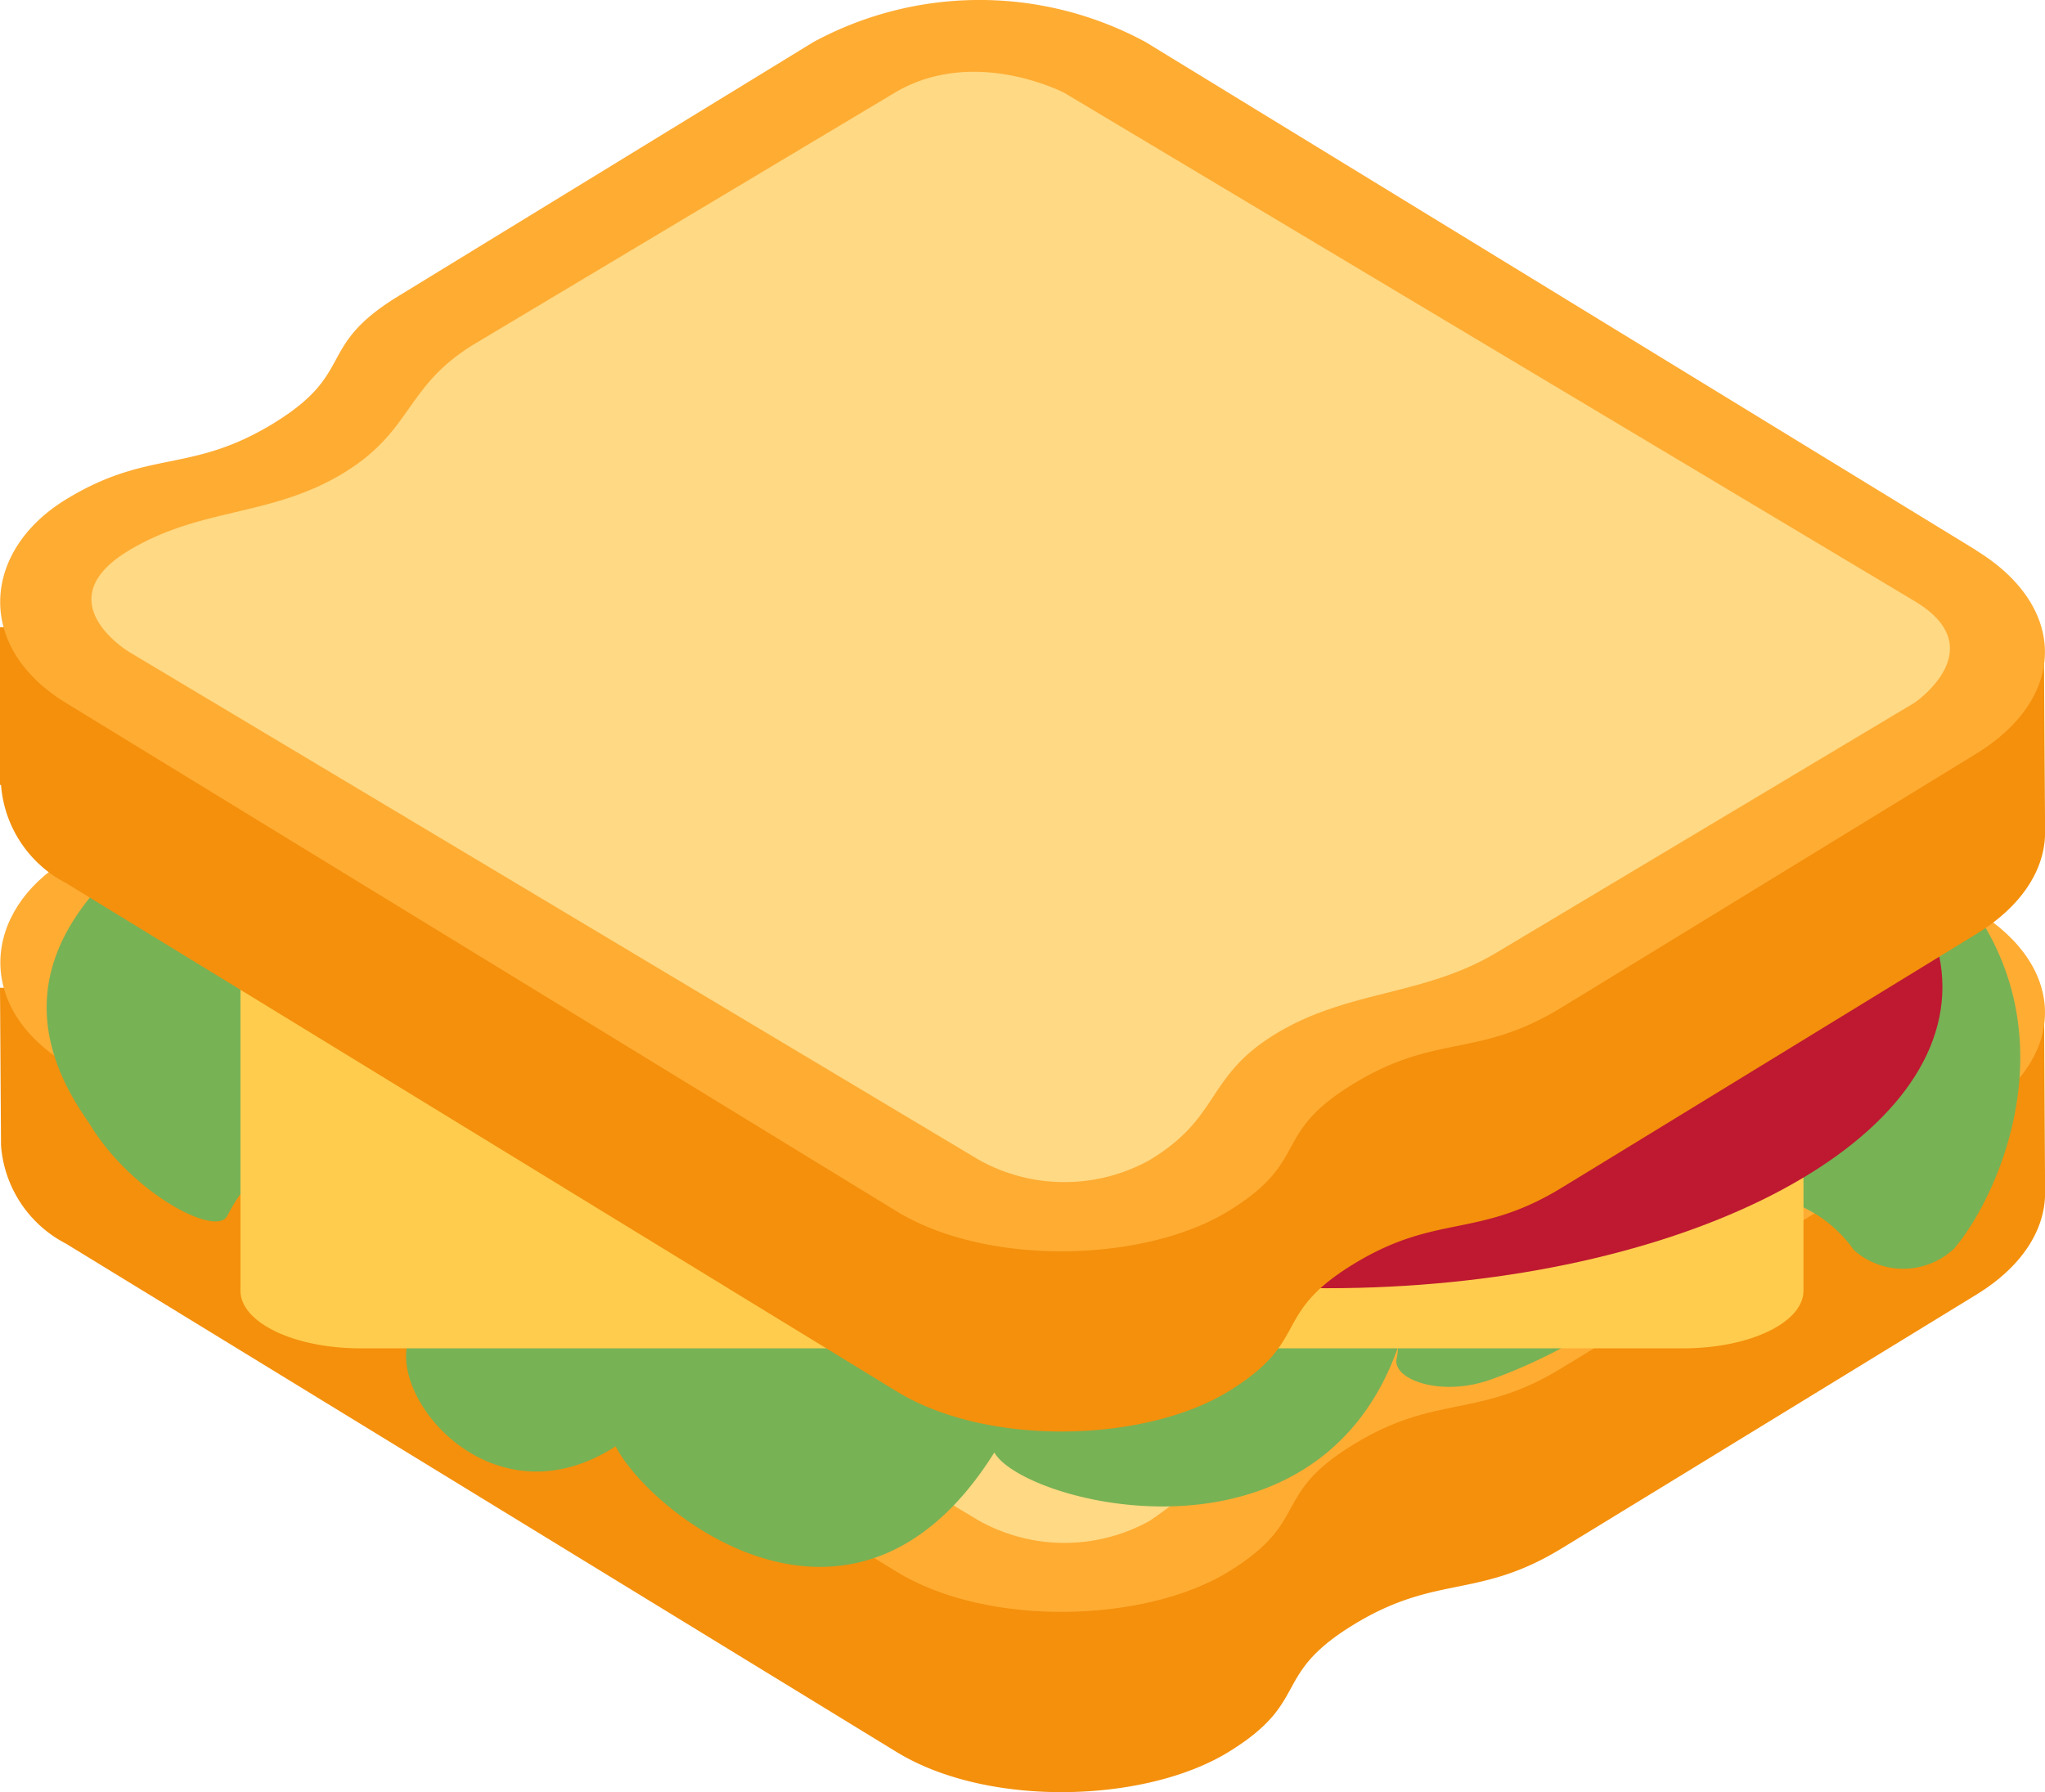 <svg xmlns="http://www.w3.org/2000/svg" width="83.675" height="73.337" viewBox="0 0 83.675 73.337">
  <g id="sandwich-svgrepo-com" transform="translate(-1 -3.567)">
    <path id="Path_49" data-name="Path 49" d="M84.633,21.269,1,20l.042,6.457A4.936,4.936,0,0,0,3.7,30.471l16.99,10.4,16.992,10.4c3.754,2.3,10.2,2.086,13.59,0s1.7-3.117,5.1-5.2,5.094-1.038,8.5-3.114,16.995-10.4,16.995-10.4c1.872-1.146,2.807-2.649,2.812-4.155l-.039-7.133Z" transform="translate(0 23.989)" fill="#f4900c"/>
    <path id="Path_50" data-name="Path 50" d="M81.852,20.3S7.089,16.143,3.69,18.221s-3.754,6.019,0,8.319l16.99,10.4,16.992,10.4c3.754,2.3,10.2,2.086,13.59,0s1.7-3.117,5.1-5.2,5.094-1.038,8.5-3.114,16.992-10.4,16.992-10.4C85.6,26.326,85.606,22.6,81.852,20.3Z" transform="translate(0.009 20.543)" fill="#ffac33"/>
    <path id="Path_51" data-name="Path 51" d="M10.222,24.642l17.393,10.4a7.186,7.186,0,0,0,6.956,0,19.5,19.5,0,0,0,5.217-5.2l-29.567-5.2Z" transform="translate(13.462 30.766)" fill="#ffd983"/>
    <path id="Path_52" data-name="Path 52" d="M80.4,22.678c-4.774-6.368-65.662-10.853-75.213-1.887C3.256,22.6-.387,26.252,3.492,31.71c1.692,2.858,5.2,4.72,5.672,3.837A6.742,6.742,0,0,1,15.69,31.84c-.184.438,1.577,7.889,1.377,8.056-2.275,1.933,2.452,8.654,7.992,5.075,1.38,2.725,9.731,9.453,15.494.251C41.7,47.3,53.738,50.456,57.081,40.878c-.027.165-.02.305-.064.482-.219.861,1.776,1.606,3.808.893,3.417-1.2,8.351-4.164,9.224-7.424a5.349,5.349,0,0,1,5.672,2.11,3.042,3.042,0,0,0,4.105-.061c1.8-2.113,4.755-8.617.571-14.2Z" transform="translate(1.133 17.782)" fill="#77b255"/>
    <path id="Path_53" data-name="Path 53" d="M68.954,34.6c0,1.3-2.2,2.359-4.92,2.359H9.92C7.2,36.963,5,35.905,5,34.6V18.49H68.954Z" transform="translate(5.839 21.785)" fill="#ffcc4d"/>
    <path id="Path_54" data-name="Path 54" d="M63.215,27.3c0,6.809-11.281,12.331-25.193,12.331s-25.2-5.522-25.2-12.331S24.1,14.974,38.022,14.974,63.215,20.5,63.215,27.3Z" transform="translate(17.263 16.653)" fill="#be1931"/>
    <path id="Path_55" data-name="Path 55" d="M84.633,15.269,1,14v6.457h.042A4.936,4.936,0,0,0,3.7,24.471l16.99,10.4,16.992,10.4c3.754,2.3,10.2,2.086,13.59,0s1.7-3.117,5.1-5.2,5.094-1.038,8.5-3.114,16.995-10.4,16.995-10.4c1.872-1.146,2.807-2.649,2.812-4.155V22.39Z" transform="translate(0 15.231)" fill="#f4900c"/>
    <path id="Path_56" data-name="Path 56" d="M81.852,26.085,47.87,5.29a14.27,14.27,0,0,0-13.6,0L17.283,15.69c-3.4,2.079-1.7,3.119-5.1,5.2s-5.1,1.038-8.5,3.119-3.754,6.019,0,8.319l33.982,20.8c3.754,2.3,10.2,2.086,13.59,0s1.7-3.117,5.1-5.2,5.094-1.038,8.5-3.114,16.992-10.4,16.992-10.4c3.754-2.3,3.756-6.026,0-8.324Z" transform="translate(0.009 0)" fill="#ffac33"/>
    <path id="Path_57" data-name="Path 57" d="M77.123,26.424,42.334,5.626s-3.707-1.946-6.959,0L18.251,15.864c-2.944,1.759-2.541,3.6-5.485,5.357s-5.753,1.36-8.7,3.119c-3.478,2.083,0,4.164,0,4.164L38.854,49.3a7.186,7.186,0,0,0,6.956,0c2.944-1.764,2.278-3.436,5.217-5.2s6.019-1.523,8.963-3.281,17.128-10.24,17.128-10.24,3.254-2.216,0-4.157Z" transform="translate(2.221 1.744)" fill="#ffd983"/>
  </g>
</svg>
